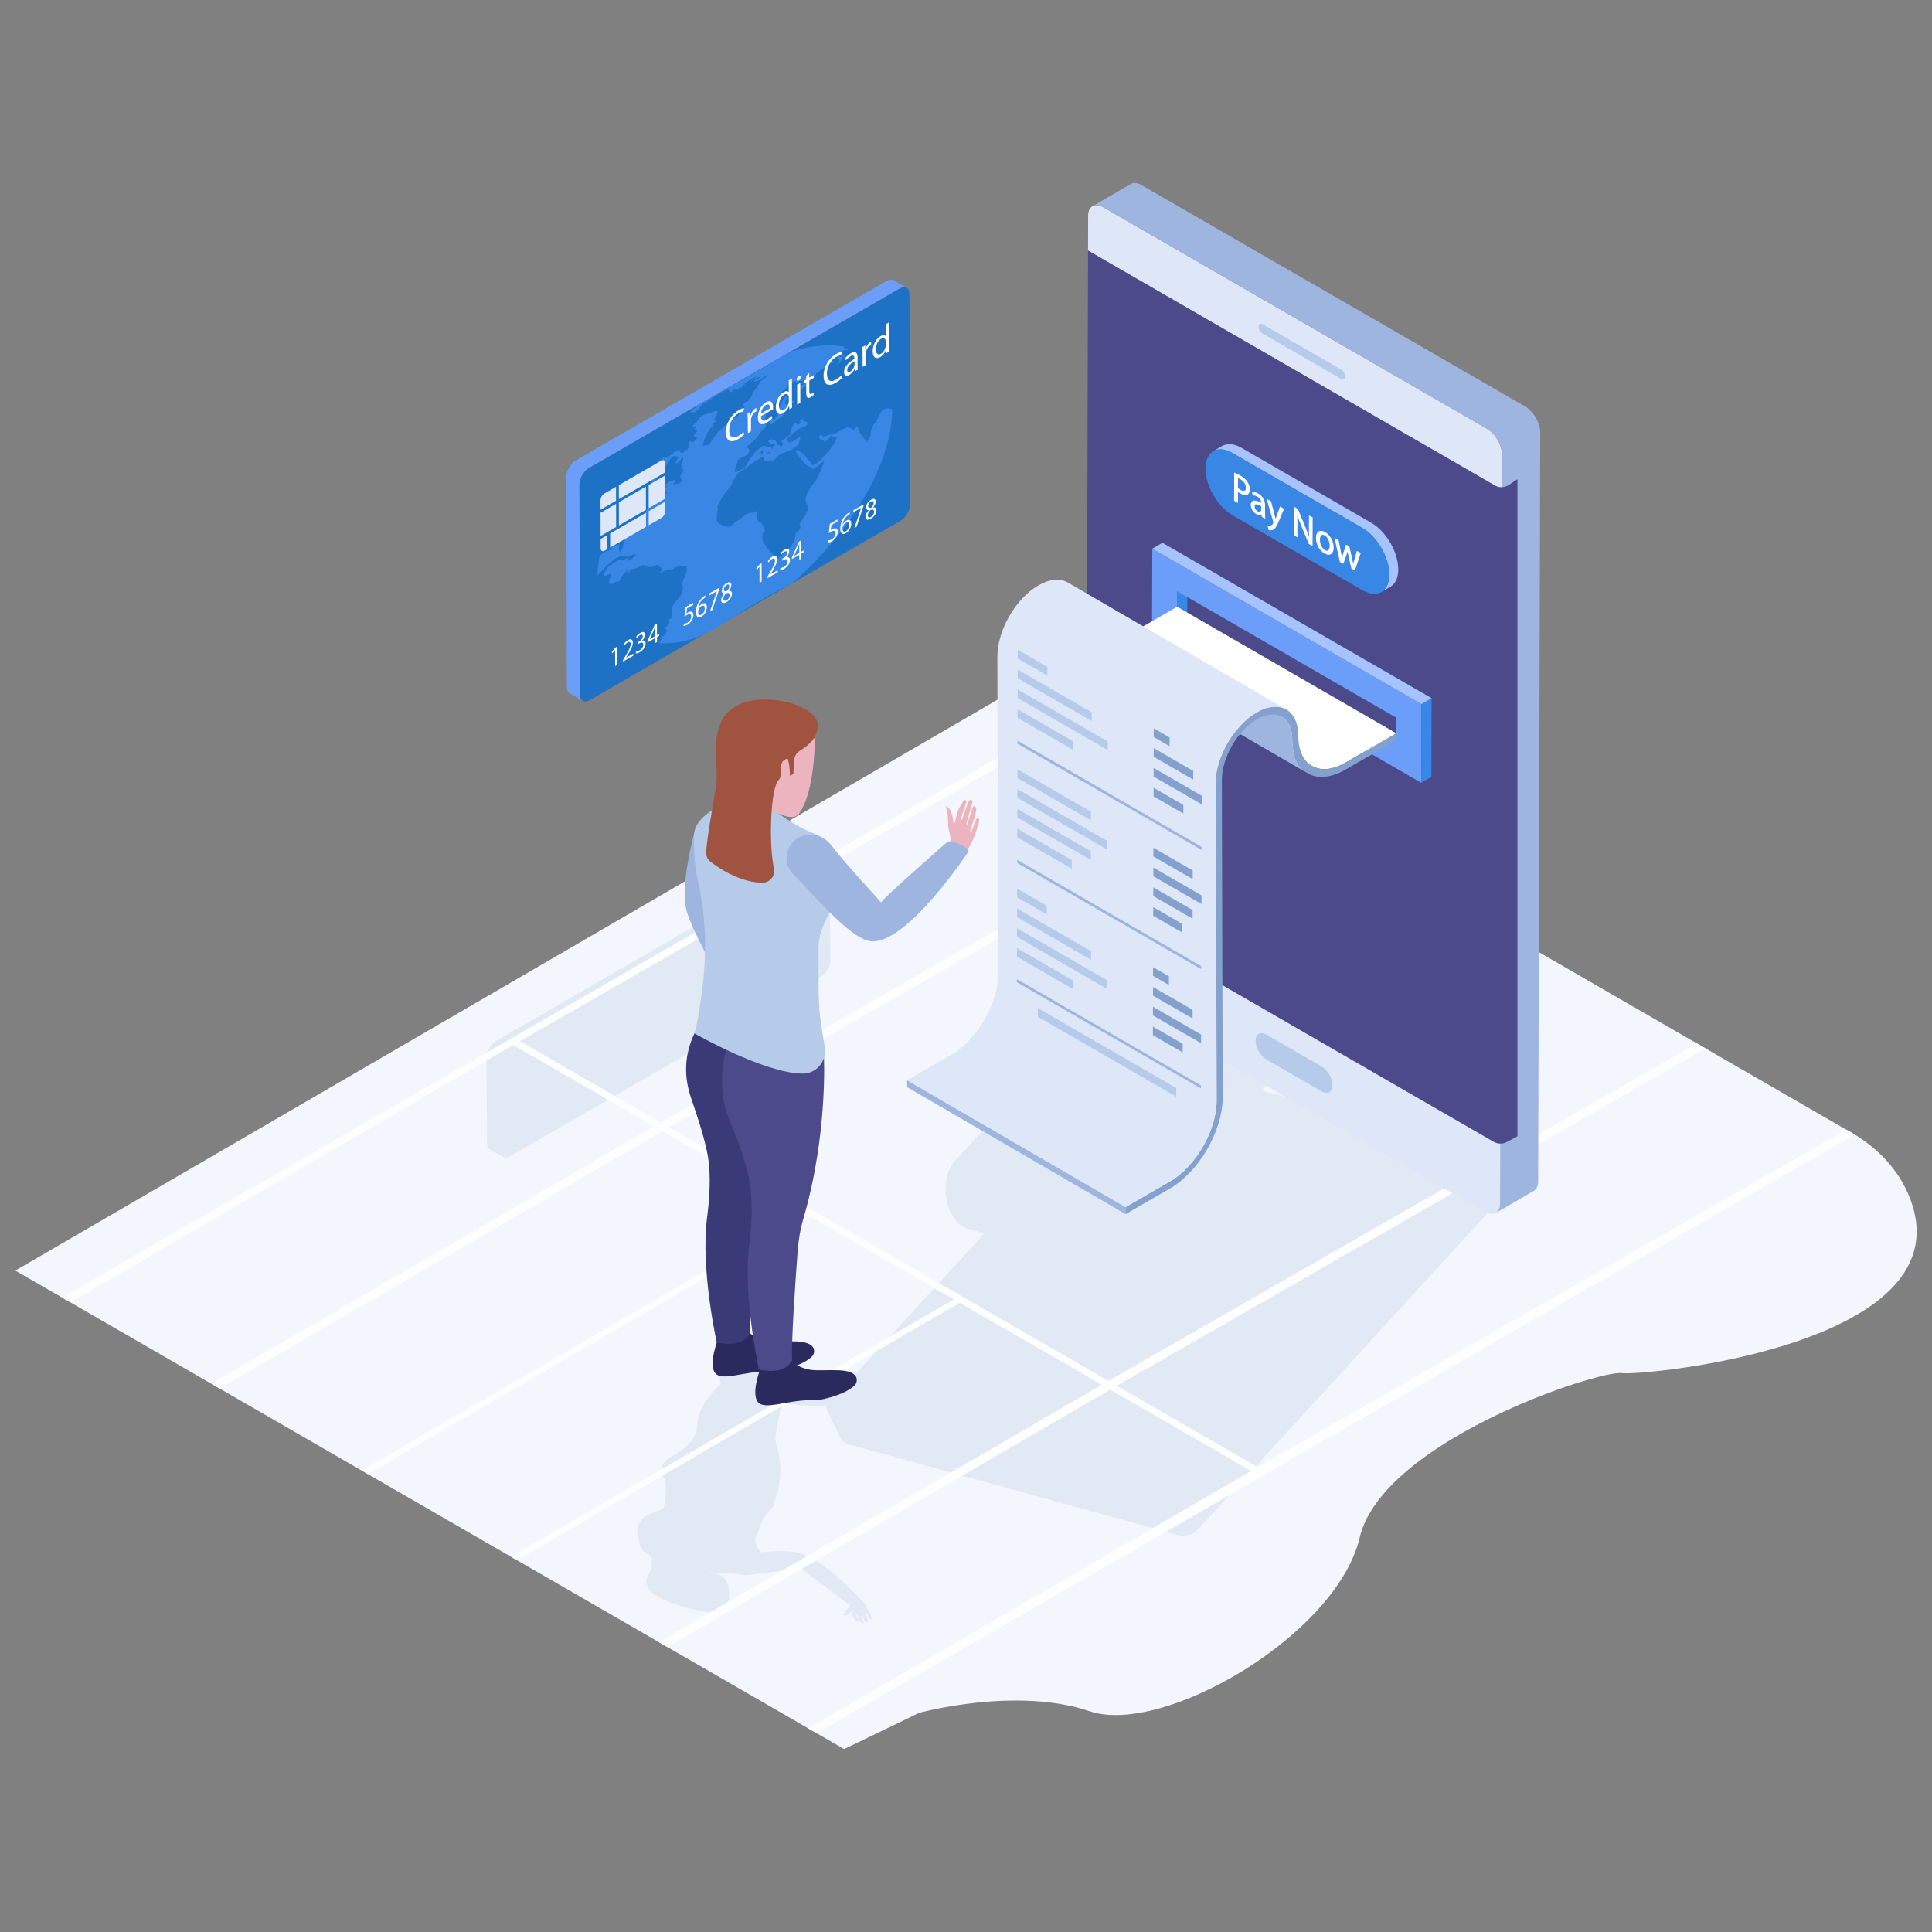<?xml version="1.0" ?><!DOCTYPE svg  PUBLIC '-//W3C//DTD SVG 1.1//EN'  'http://www.w3.org/Graphics/SVG/1.1/DTD/svg11.dtd'><svg enable-background="new 0 0 126 126" id="Layer_1" version="1.1" viewBox="0 0 126 126" xml:space="preserve" xmlns="http://www.w3.org/2000/svg" xmlns:xlink="http://www.w3.org/1999/xlink"><rect x="0" y="0" width="126" height="126" fill="#808080" stroke="none"/><g><g><g><path d="M105.783,89.552c-1.488-0.217-15.617,4.412-17.114,10.742     c-1.498,6.338-12.8,12.935-17.613,11.306s-11.123,0.113-11.123,0.113l-3.975,1.921l-0.904,0.433h-0.009     L1,82.864l67.438-39.199l52.33,30.215c1.648,0.951,3.023,2.364,3.739,4.125     C128.482,87.725,107.149,89.74,105.783,89.552z" fill="#F3F6FD"/><g><g><g><path d="M78.064,99.817L98.241,77.78c0.133-0.144,0.152-0.293,0.087-0.432l-0.913-1.839        l-0.02-0.048c-0.07-0.134-0.226-0.244-0.455-0.31l-14.658-4.041l0.994-1.066        c0.915-0.981,1.071-2.955,0.352-4.388l-1.089-2.184l-12.224-3.338l-0.187,0.202l1.089,2.184        c0.634,1.27,0.495,3.015-0.316,3.884l-8.606,9.288c-0.712,0.76-0.839,2.296-0.279,3.412        c0.284,0.565,0.687,0.921,1.105,1.037l1.08,0.296L54.951,90.54l-0.942,1.022        c-0.118,0.14-0.142,0.294-0.079,0.423c0.002,0.01,0.008,0.015,0.016,0.029l0.917,1.858        c0.07,0.134,0.228,0.254,0.461,0.315l21.439,5.91C77.23,100.221,77.806,100.097,78.064,99.817z" fill="#E1E9F4"/></g></g></g><g><path d="M56.452,104.767c0.039-0.007,0.07-0.016,0.068-0.035c0,0-2.626-3.07-4.589-3.49      c-0.582-0.122-1.45-0.09-2.325-0.012c-0.228-0.316-0.442-0.667-0.304-0.986      c0.337-0.736,0.253-1.1,1.111-1.967c0.063-0.072,0.077-0.156,0.038-0.247      c0.136-0.266,0.786-1.78,0.195-3.773c-0.087-0.277-0.089-0.54-0.041-0.788      c0.092-0.537,0.272-1.452,0.424-2.005c0.082,0.024,0.172,0.051,0.263,0.075      c5.088,0.692,4.512-1.263,4.512-1.263c-0.304-0.28-2.145,0.653-2.627,0.459      c-0.229-0.094-0.465-0.168-0.702-0.238c-1.221-0.36-2.35-0.941-2.776-0.874      c-0.357,0.054-0.777-0.832-0.699-0.627c-1.042-0.351-1.432,0.509-1.808,0.565      c-0.357,0.054-0.252,0.479-0.173,0.681c0,0-0.001,0.003-0.003,0.007c-0.11,0.098-1.471,1.35-1.524,2.511      c-0.069,2.438-3.227,1.967-2.145,3.732c-0.001,0.003-0.001,0.003,0.006,0.009      c0.087,0.267,0.125,1.202-0.096,1.905c-1.426,0.495-1.903,0.671-1.53,2.334l-0.004,0.01      c0.096,0.343,0.31,0.505,0.771,0.783c0.059,1.089-0.068,0.792-0.109,1.02      c-0.635,0.918,0.29,1.412,0.29,1.412c1.124,0.896,5.616,1.814,4.691,0.742      c0.207-0.186,0.368-1.216-0.17-1.828c-0.192-0.217-0.611-0.287-1.097-0.352      c4.008,0.113,0.488,0.483,6.171-0.267c-0.108-0.003,3.071,2.368,3.071,2.368      c0.033,0.01,0.074,0.022,0.116,0.031c0.001,0.07-0.029,0.126-0.103,0.177c-0.137,0.098-0.153,0.191-0.156,0.198      c-0.1,0.267-0.165,0.202-0.251,0.304c0.137,0.054,0.403-0.032,0.427-0.095c0.011-0.029,0.108-0.117,0.11-0.124      c0,0,0.013-0.011,0.032-0.012c0.027,0.001,0.063,0.026,0.069,0.155c0.001,0.19,0.252,0.521,0.349,0.526      c0,0,0,0,0.009-0.001c0.207-0.004-0.106-0.293-0.083-0.458c-0.002-0.019,0.018-0.024,0.027-0.025      c0.019-0.002,0.026,0.004,0.026,0.004c0.093,0.255,0.2,0.584,0.332,0.572c0,0,0.008,0.002,0.018,0.002      c0.222-0.004-0.123-0.425-0.067-0.574c-0.001-0.022,0.01-0.026,0.019-0.027      c0.009-0.001,0.016,0.005,0.016,0.005c0.002,0.019,0.133,0.375,0.148,0.43      c0.022,0.061,0.032,0.086,0.177,0.086c0.14-0.009-0.092-0.53-0.111-0.579      c0.003-0.032,0.024-0.04,0.043-0.042c0.009-0.001,0.018,0.002,0.026,0.004      c0.135,0.182,0.093,0.499,0.33,0.408C56.882,105.562,56.67,104.946,56.452,104.767z" fill="#E1E9F4"/></g><g><g><g><path d="M54.157,62.623c0,0.4-0.29,0.89-0.63,1.09l-7.11,4.1l-6.05,3.5h-0.01l-7.1,4.1        c-0.21,0.13-0.41,0.11-0.52-0.02c0.02,0.03,0.04,0.05,0.07,0.07l-0.86-0.5c-0.11-0.07-0.18-0.21-0.18-0.41        l-0.04-5.599c0-0.4,0.28-0.88,0.64-1.08l20.25-11.7c0.18-0.1,0.34-0.12,0.46-0.05l0.82,0.49        c0.13,0.05,0.22,0.2,0.22,0.42L54.157,62.623z" fill="#E1E9F4"/></g></g></g><polygon fill="#FDFEFF" points="120.406,73.67 82.023,95.681 72.838,90.378 111.221,68.367 110.67,68.049      72.287,90.059 43.639,73.52 82.023,51.509 81.472,51.19 43.088,73.202 33.908,67.901 72.293,45.89      71.741,45.572 4.042,84.62 4.594,84.939 33.474,68.154 42.653,73.454 13.773,90.238 14.325,90.557      43.205,73.772 52.469,79.121 23.589,95.906 23.981,96.132 52.862,79.348 62.206,84.742 33.325,101.527      33.712,101.751 62.593,84.966 71.852,90.312 42.972,107.097 43.523,107.415 72.404,90.63 81.589,95.933      52.708,112.719 53.259,113.037 120.957,73.989    "/></g><g><g><g><g><path d="M70.846,58.642l-0.009,4.256c-0.002,0.623,0.437,1.384,0.98,1.697l25.031,14.452        c0.542,0.313,0.979,0.058,0.98-0.565l0.011-4.255L70.846,58.642z" fill="#DEE7F8"/><path d="M96.982,27.967L71.951,13.516c-0.542-0.313-0.984-0.061-0.986,0.555l-0.006,2.271        l26.991,15.583l0,0.066l0.006-2.338C97.958,29.038,97.524,28.28,96.982,27.967z" fill="#DEE7F8"/></g><g><path d="M87.465,24.102l-5.123-2.958c-0.147-0.085-0.266-0.017-0.266,0.152        c-0.001,0.169,0.118,0.373,0.265,0.458l5.123,2.958c0.147,0.085,0.266,0.017,0.266-0.152        C87.731,24.391,87.612,24.186,87.465,24.102z" fill="#B6CBEA"/><path d="M86.203,69.558l-3.609-2.084c-0.39-0.225-0.707-0.044-0.708,0.403        c-0.001,0.448,0.314,0.994,0.704,1.219l3.609,2.084c0.39,0.225,0.707,0.044,0.708-0.403        S86.593,69.783,86.203,69.558z" fill="#B6CBEA"/></g><g><path d="M99.477,26.516L74.443,12.07c-0.274-0.159-0.522-0.177-0.699-0.071l-2.495,1.451        c0.177-0.106,0.425-0.088,0.699,0.062l25.034,14.455c0.54,0.31,0.973,1.07,0.973,1.689l-0.124,48.824        c-0.009,0.31-0.115,0.531-0.292,0.637l2.495-1.451c0.177-0.106,0.283-0.318,0.283-0.637l0.133-48.824        C100.45,27.586,100.017,26.834,99.477,26.516z" fill="#9EB5DF"/><path d="M98.406,31.624c-0.282,0.19-0.646,0.201-0.934,0.032L70.959,16.342l-0.114,42.781        L97.413,74.464c0.266,0.152,0.592,0.158,0.863,0.011l0.689-0.369V31.249L98.406,31.624z" fill="#4C4A8B"/></g></g></g><g><g><polygon fill="#3887E5" points="76.774,38.368 77.437,37.982 77.434,40.548 76.77,40.934      "/></g><g><path d="M75.147,35.784l17.555,10.135l-0.014,5.132L75.134,40.916L75.147,35.784z M91.062,48.278       l0.003-1.469l-14.291-8.251l-0.003,1.469L91.062,48.278" fill="#6B9EF9"/></g><g><polygon fill="#3887E5" points="92.702,45.92 93.365,45.534 93.351,50.666 92.688,51.051      "/></g><g><polygon fill="#A6C2FF" points="75.147,35.784 75.811,35.399 93.365,45.534 92.702,45.92      "/></g></g><g><g><g enable-background="new    "><g><path d="M91.191,37.135c0,0.557-0.196,0.948-0.512,1.131l-0.587,0.341         c0.316-0.183,0.512-0.574,0.512-1.131c0.004-1.115-0.782-2.479-1.755-3.04l-8.468-4.887         c-0.487-0.283-0.932-0.308-1.252-0.125l0.586-0.341c0.32-0.183,0.765-0.158,1.252,0.125l8.468,4.887         C90.409,34.656,91.195,36.02,91.191,37.135z" fill="#A6C2FF"/></g><g><path d="M88.851,34.436c0.972,0.561,1.758,1.923,1.755,3.04         c-0.003,1.12-0.794,1.571-1.766,1.01l-8.468-4.889c-0.972-0.561-1.758-1.923-1.755-3.042         c0.003-1.117,0.794-1.568,1.766-1.007L88.851,34.436z" fill="#3887E5"/></g></g></g><g><path d="M80.917,31.03c-0.142-0.082-0.271-0.145-0.394-0.194l-0.033-0.013l-0.005,1.824       l-0,0.014l0.251,0.145l0.002-0.716c0.044,0.032,0.09,0.06,0.128,0.081       c0.212,0.123,0.392,0.151,0.506,0.079c0.089-0.054,0.134-0.168,0.135-0.338       c0.001-0.159-0.05-0.327-0.141-0.471C81.269,31.286,81.118,31.147,80.917,31.03z M81.253,31.808       c-0,0.069-0.013,0.158-0.075,0.193c-0.059,0.035-0.158,0.015-0.282-0.057       c-0.064-0.037-0.115-0.072-0.157-0.107l0.002-0.658c0.036,0.015,0.089,0.041,0.154,0.078       C81.123,31.389,81.253,31.59,81.253,31.808z" fill="#FFFFFF"/><path d="M82.505,33.475l0.001-0.485c0.001-0.249-0.075-0.59-0.441-0.801       c-0.141-0.082-0.287-0.121-0.39-0.106l-0.027,0.004l0.06,0.236l0.023-0.005       c0.069-0.015,0.173,0.013,0.283,0.076c0.191,0.11,0.236,0.278,0.239,0.405       c-0.262-0.147-0.453-0.189-0.568-0.123c-0.074,0.043-0.113,0.129-0.113,0.255       c-0.001,0.188,0.111,0.454,0.356,0.596c0.135,0.078,0.26,0.087,0.345,0.029l0.013,0.147l0.24,0.139       l-0.007-0.05C82.506,33.69,82.505,33.569,82.505,33.475z M82.257,33.022l-0,0.21l-0.01,0.061       c-0.013,0.039-0.039,0.067-0.073,0.079c-0.045,0.017-0.103,0.005-0.169-0.032       c-0.088-0.051-0.181-0.161-0.181-0.316c0-0.061,0.016-0.1,0.047-0.118       c0.013-0.007,0.031-0.013,0.057-0.013c0.057,0,0.15,0.026,0.304,0.115       C82.241,33.013,82.249,33.017,82.257,33.022z" fill="#FFFFFF"/><path d="M83.244,33.694c-0.016,0.043-0.031,0.087-0.045,0.13       c-0.001,0.005-0.003,0.01-0.005,0.014c-0.017-0.073-0.037-0.154-0.058-0.225l-0.245-0.92l-0.285-0.164       l0.427,1.495l0.014,0.064l-0.013,0.036c-0.055,0.107-0.13,0.143-0.16,0.154       c-0.049,0.018-0.109,0.021-0.167,0.008l-0.038-0.009l0.065,0.281l0.013,0.005       c0.018,0.006,0.065,0.019,0.126,0.019c0.043,0,0.093-0.006,0.145-0.027c0.139-0.061,0.241-0.213,0.403-0.601       l0.319-0.77l-0.262-0.151L83.244,33.694z" fill="#FFFFFF"/><path d="M85.365,34.411c-0.001,0.208,0.001,0.395,0.012,0.596       c-0.057-0.166-0.129-0.355-0.228-0.599l-0.502-1.207l-0.003-0.008l-0.267-0.154l-0.005,1.852l-0,0.014       l0.24,0.139l0.002-0.815c0.001-0.224,0-0.411-0.005-0.604c0.076,0.219,0.168,0.447,0.243,0.631l0.499,1.208       l0.003,0.008l0.249,0.143l0.005-1.852l0-0.014l-0.24-0.139L85.365,34.411z" fill="#FFFFFF"/><path d="M86.423,34.705c-0.162-0.093-0.311-0.111-0.42-0.048       c-0.082,0.047-0.179,0.16-0.179,0.435c-0.001,0.402,0.226,0.814,0.552,1.002       c0.097,0.056,0.192,0.084,0.276,0.084c0.055,0,0.106-0.012,0.149-0.037c0.08-0.046,0.176-0.159,0.176-0.433       C86.979,35.3,86.756,34.897,86.423,34.705z M86.719,35.593c-0.001,0.152-0.043,0.263-0.116,0.305       c-0.053,0.03-0.12,0.024-0.194-0.019c-0.187-0.108-0.327-0.398-0.326-0.675       c0.001-0.153,0.042-0.269,0.112-0.309c0.02-0.011,0.042-0.017,0.066-0.017c0.038,0,0.083,0.014,0.132,0.043       C86.618,35.051,86.719,35.361,86.719,35.593z" fill="#FFFFFF"/><path d="M88.493,35.928l-0.17,0.591c-0.024,0.084-0.049,0.172-0.068,0.26       c-0.021-0.11-0.046-0.229-0.078-0.374l-0.176-0.762l-0.211-0.122l-0.195,0.588       c-0.026,0.081-0.053,0.165-0.076,0.25c-0.012-0.077-0.027-0.155-0.042-0.237       c-0.007-0.04-0.015-0.081-0.023-0.123l-0.154-0.762l-0.268-0.155l0.354,1.563l0.221,0.127l0.195-0.539       c0.032-0.093,0.058-0.176,0.08-0.26c0.026,0.138,0.053,0.261,0.08,0.374l0.171,0.719l0.003,0.011       l0.224,0.129l0.384-1.137L88.493,35.928z" fill="#FFFFFF"/></g></g><g><g enable-background="new    "><g><g><polygon fill="#9EB5DF" points="73.408,79.181 59.16,70.901 59.158,70.448 73.407,78.727        "/></g><g><path d="M91.067,47.825l-3.322,1.916c-0.852,0.494-1.623,0.538-2.177,0.212l-14.251-8.277         c0.559,0.321,1.33,0.277,2.177-0.211l3.279-1.895L91.067,47.825z" fill="#FFFFFF"/></g><g><path d="M85.287,50.435l-14.248-8.28c-0.62-0.36-1.005-1.126-1.008-2.214         c-0.002-0.722-0.258-1.23-0.67-1.47l14.248,8.28c0.412,0.239,0.668,0.748,0.67,1.47         C84.282,49.309,84.667,50.075,85.287,50.435z" fill="#9EB5DF"/></g><g><path d="M81.974,46.457c1.484-0.857,2.695-0.167,2.7,1.537c0.005,1.938,1.382,2.723,3.069,1.749         l3.322-1.918l0.001,0.454l-3.322,1.918c-1.906,1.1-3.459,0.215-3.465-1.975         c-0.004-1.454-1.038-2.042-2.304-1.311c-1.266,0.731-2.292,2.508-2.287,3.962l0.052,20.678         c0.006,2.19-1.539,4.864-3.443,5.963l-2.889,1.668l-0.001-0.454l2.889-1.668         c1.687-0.974,3.055-3.343,3.049-5.282l-0.052-20.678C79.288,49.397,80.491,47.313,81.974,46.457z" fill="#83A1CC"/></g><g><path d="M83.89,46.272c-0.489-0.288-1.167-0.244-1.916,0.184         c-1.482,0.858-2.687,2.942-2.682,4.641l0.054,20.679c0.005,1.938-1.363,4.31-3.051,5.282l-2.888,1.667         l-14.251-8.277l2.893-1.667c1.683-0.977,3.051-3.344,3.046-5.282l-0.049-20.679         c-0.005-1.705,1.194-3.789,2.676-4.642c0.749-0.434,1.428-0.472,1.916-0.19L83.89,46.272z" fill="#DEE7F8"/></g></g></g></g><g><g enable-background="new    "><g><polygon fill="#B6CBEA" points="69.957,63.93 69.956,64.492 66.321,62.394 66.323,61.831       "/></g><g><polygon fill="#B6CBEA" points="68.267,59.074 68.265,59.64 66.332,58.524 66.334,57.957       "/></g><g><polygon fill="#B6CBEA" points="72.201,63.929 72.199,64.495 66.325,61.104 66.326,60.538       "/></g><g><polygon fill="#B6CBEA" points="71.156,62.034 71.154,62.6 66.328,59.814 66.33,59.248       "/></g><g><polygon fill="#B6CBEA" points="76.712,70.956 76.711,71.522 67.689,66.313 67.69,65.747       "/></g><g><polygon fill="#9EB5DF" points="78.323,70.787 78.323,70.985 66.316,64.053 66.317,63.855       "/></g><g><polygon fill="#83A1CC" points="78.333,67.47 78.331,68.036 75.192,66.223 75.194,65.657       "/></g><g><polygon fill="#83A1CC" points="76.235,63.674 76.233,64.24 75.199,63.643 75.201,63.077       "/></g><g><polygon fill="#83A1CC" points="77.778,65.857 77.776,66.423 75.196,64.933 75.197,64.367       "/></g><g><polygon fill="#9EB5DF" points="78.345,63.01 78.345,63.211 66.338,56.279 66.339,56.078       "/></g></g><g><polygon fill="#B6CBEA" points="68.311,43.497 68.309,44.063 66.376,42.947 66.378,42.381      "/></g><g><polygon fill="#B6CBEA" points="71.2,46.457 71.198,47.023 66.373,44.237 66.374,43.671      "/></g><g><polygon fill="#B6CBEA" points="70.001,48.353 70,48.916 66.365,46.817 66.367,46.254      "/></g><g><polygon fill="#83A1CC" points="78.377,51.896 78.375,52.459 75.236,50.647 75.238,50.084      "/></g><g><polygon fill="#83A1CC" points="77.176,52.495 77.174,53.058 75.233,51.937 75.234,51.374      "/></g><g enable-background="new    "><g><polygon fill="#B6CBEA" points="69.899,56.093 69.897,56.659 66.343,54.607 66.345,54.041       "/></g><g><polygon fill="#B6CBEA" points="71.143,55.519 71.141,56.085 66.347,53.317 66.348,52.751       "/></g><g><polygon fill="#B6CBEA" points="72.226,54.852 72.225,55.419 66.35,52.027 66.352,51.461       "/></g><g><polygon fill="#9EB5DF" points="78.367,55.233 78.367,55.434 66.36,48.502 66.361,48.301       "/></g></g><g><polygon fill="#B6CBEA" points="71.15,52.939 71.149,53.505 66.354,50.737 66.356,50.171      "/></g><g><polygon fill="#B6CBEA" points="72.245,48.356 72.243,48.919 66.369,45.527 66.37,44.964      "/></g><g><polygon fill="#83A1CC" points="77.786,56.77 77.785,57.336 75.221,55.856 75.223,55.29      "/></g><g><polygon fill="#83A1CC" points="78.358,58.393 78.357,58.959 75.218,57.147 75.219,56.581      "/></g><g><polygon fill="#83A1CC" points="77.111,60.257 77.109,60.823 75.21,59.727 75.212,59.161      "/></g><g><polygon fill="#83A1CC" points="77.779,59.35 77.778,59.916 75.214,58.437 75.216,57.87      "/></g><g><polygon fill="#83A1CC" points="77.132,68.072 77.13,68.635 75.188,67.513 75.19,66.951      "/></g><g><polygon fill="#83A1CC" points="76.279,48.097 76.277,48.663 75.243,48.066 75.245,47.5      "/></g><g><polygon fill="#83A1CC" points="77.822,50.28 77.82,50.846 75.24,49.356 75.241,48.79      "/></g></g></g><g><g><path d="M59.127,18.774c-0.109-0.067-0.274-0.055-0.45,0.042L38.422,30.519      c-0.353,0.201-0.632,0.687-0.632,1.088l0.036,13.697c0,0.2,0.073,0.341,0.182,0.407l-0.857-0.498      c-0.109-0.067-0.182-0.207-0.182-0.408l-0.036-13.696c0-0.401,0.28-0.887,0.632-1.088L57.82,18.324      c0.176-0.103,0.34-0.116,0.456-0.049L59.127,18.774z" fill="#6B9EF9"/></g><g><path d="M58.68,18.819c0.349-0.202,0.634-0.04,0.635,0.362l0.039,13.696      c0.001,0.401-0.281,0.886-0.631,1.088L38.463,45.663c-0.349,0.202-0.634,0.044-0.635-0.357L37.789,31.609      c-0.001-0.401,0.281-0.891,0.631-1.092L58.68,18.819z" fill="#1E72C6"/></g><g><path d="M58.155,26.682l0.031,0.062c-0.017,3.521-2.761,8.076-6.569,11.325      c-4.63,2.319-5.404,3.909-8.534,3.891l-0.097-0.056c0.191-0.228,0.158-0.181,0.096-0.315      c0.14-0.117,0.345-0.182,0.388-0.376c0.031-0.138-0.004-0.238-0.168-0.238c0.498-0.33,0.326-0.279,0.348-0.612      l0.086,0.009l0.054-0.089c0.015-0.143,0.042-0.288,0.03-0.415c-0.03-0.448,0.265-0.634,0.553-0.967      c0.331-0.735,0.058-0.658,0.157-0.993c0.142-0.453,0.371-0.682,0.223-0.946      c-0.024-0.045-0.148-0.009-0.226-0.008l-0.074,0.002c-0.215-0.081-0.492,0.1-0.676,0.238      c-0.152-0.18-0.47,0.057-0.781,0.205c0.159-0.185,0.205-0.32,0.116-0.384      c-0.146-0.13-0.248-0.208-0.374-0.146c-0.388,0.217-0.494,0.057-0.781-0.013l-0.12,0.012      c-0.199,0.131-0.482,0.297-0.707,0.229c-0.073,0.159-0.139,0.295-0.201,0.433      c-0-0.112,0.042-0.239,0.077-0.357c-0.39,0.196-0.439,0.413-0.624,0.753      c-0.34-0.025-0.513,0.227-0.587,0.173c-0.33-0.217,0.576-0.953-0.417-0.505      c-0.021-0.21,0.138-0.348,0.263-0.616c0.198-0.139,0.848-0.614,0.944-0.42      c0.113-0.067,0.254-0.12,0.361-0.182c0.07,0.049,0.008,0.116-0.128,0.212c0.12-0.034,0.237-0.07,0.35-0.099      c0.097-0.105,0.194-0.21,0.291-0.316c-0.113-0.082-0.288,0.037-0.482,0.131      c-0.479-0.067-0.71-0.223-2.018,1.232c0.014-0.415,0.064-0.837,0.148-1.274c0.25-0.267,0.445-0.316,0.745-0.404      c0.119-0.417,0.296-0.261,0.4-0.306c0.316-0.185-0.042,0.163,0.203,0.485      c0.56-1.173-0.217-0.39,0.987-1.718c0.05-0.163,0.092-0.29,0.135-0.426      c0.047-0.009,0.093-0.014,0.144-0.021c0.243-0.388,0.805-1.047,1.31-1.502l0.082-0.011      c-0.058,0.083-0.101,0.143-0.182,0.257c0.24-0.184,0.438-0.32,0.64-0.571      c-0.291,0.146-0.257-0.013-0.241-0.151c0.062-0.058,0.124-0.116,0.182-0.177l-0.024-0.044      c-0.213,0.168-0.43,0.342-0.648,0.512c0.943-1.061,0.75-0.618,1.199-0.942      c-0.043,0.1-0.065,0.239-0.143,0.359c0.148-0.027,0.291-0.057,0.431-0.093l0.132-0.112      c-0.004-0.069,0.011-0.189-0.043-0.185c-0.14,0.009-0.032-0.236,0.042-0.359      c0.163-0.179,0.143-0.257,0.011-0.243c0.07-0.103,0.035-0.127-0.02-0.154l-0.016-0.156      c0.124-0.21,0.112-0.355,0.115-0.549c-0.344,0.43-0.315,0.503-0.508,0.45      c0.07-0.121,0.132-0.237,0.193-0.353c-0.047-0.013-0.047-0.053-0.07-0.076l-0.086-0.044      c-0.241,0.036-0.227,0.092-0.33,0.146c-0.042,0.061-0.264,0.445-0.29,0.471      c-0.278,0.271,0.01,0.371-0.403,0.657c-0.453,0.305-0.217,0.466-0.651,0.894      c-0.016-0.049-0.043-0.087-0.047-0.143c0.057-0.102,0.178-0.322,0.228-0.408c-0.093,0-0.222,0.043-0.253-0.002      c-0.055-0.08-0.094-0.156-0.233-0.075c-0-0.076-0.004-0.127-0.001-0.183l0.046-0.13      c0.75-0.865,0.679-0.744,1.194-1.167c0.024,0.04-0.011,0.127-0.085,0.188c0.784-0.443,0.493-0.341,0.873-0.616      l-0.07,0.098c0.105,0.011,0.408-0.231,0.292,0.059c0.086,0.004,0.163,0.004,0.249,0.004      c0.008-0.058,0.011-0.1,0.023-0.174c0.078,0.004,0.128,0.006,0.183,0.011      c0.31-0.434-0.03-0.383,0.212-0.574c0.054,0.004,0.105,0.006,0.152,0.011l-0.043,0.109      c0.147-0.121,0.271-0.251,0.426-0.411c-0.124,0.049-0.233,0.126-0.191-0.011l-0.058-0.025l-0.054-0.04      c0.075-0.101,0.136-0.149,0.213-0.306l-0.039-0.062l-0.004-0.078l-0.101,0.036l-0.031-0.044l0.097-0.092      c-0.062-0.02-0.115-0.034-0.175,0.001l-0.031-0.091c0.046-0.094,0.159-0.15,0.244-0.235      c0.109-0.103,0.147-0.237,0.252-0.346c0.035-0.036,0.072-0.063,0.11-0.085c0.083-0.048,0.172-0.07,0.263-0.095      c0.086-0.021,0.173-0.045,0.259-0.095c0.137-0.026,0.254-0.08,0.366-0.123l0.089-0.002      c0.124,0.158-0.215,0.558-0.282,0.668l0.213-0.123c0.026,0.128-0.079,0.203-0.198,0.257      c0.062,0.111,0.047,0.125-0.131,0.295c-0.058,0.056-0.089,0.136-0.136,0.208l-0.12,0.15      c-0.039,0.08-0.023,0.156-0.069,0.228c-0.101,0.161-0.135,0.297-0.178,0.442      c-0.042,0.176-0.019,0.203,0.164,0.098c0.274,0.191,0.641-0.878,1.074-1.071      c0.221-0.181,0.357-0.322,0.465-0.461c0.051-0.067,0.089-0.106,0.137-0.134      c0.021-0.012,0.045-0.022,0.072-0.032c0.047-0.015,0.097-0.038,0.147-0.067      c0.191-0.11,0.39-0.307,0.485-0.485c-0.078,0.032-0.155,0.063-0.276,0.119      c0.081-0.114,0.139-0.197,0.229-0.32c0.047,0.031,0.09,0.055,0.144,0.091      c0.043-0.092,0.07-0.143,0.093-0.188c-0.144-0.002-0.16-0.055-0.047-0.174      c0.027-0.029,0.061-0.073,0.092-0.091c0.022-0.013,0.043-0.012,0.059,0.018l0.109-0.072      c0.035-0.056,0.05-0.114,0.073-0.181l0.074-0.034c0.046-0.094,0.12-0.194,0.112-0.239      c-0.018-0.068,0.011-0.098,0.052-0.122c0.099-0.101,0.446-0.556,0.397-0.62      c0.191-0.184,0.025-0.064,0.454-0.369l0.046-0.089l-0.101,0.032c-0.167,0.101-0.326,0.202-0.427,0.269      c-0.167,0.047-0.291,0.088-0.416,0.124c0.166-0.14,0.37-0.218,0.559-0.327      c-0.206-0.042-0.454,0.146-0.687,0.267c0.136-0.123,0.268-0.204,0.442-0.314      c-0.3,0.037-0.585,0.339-0.835,0.451l0.035,0.069c-0.05,0.025-0.105,0.047-0.151,0.07      c-0.019,0.051-0.039,0.098-0.062,0.156c-0.1-0.086-0.141,0.015-0.388,0.144      c-0.054-0.137-0.228,0.078-0.423,0.217l0.05-0.114c-0.018-0.322-0.478,0.011-0.911,0.261      c-0.099,0.057-0.197,0.119-0.293,0.193l-0.225,0.13l-0.097,0.092c-0.414,0.082-0.202,0.227-0.795,0.678      l-0.12,0.012c-0.043-0.034-0.109-0.04-0.191-0.015c1.014-0.919,0.235-0.199,6.578-3.963      c1.321-0.401,2.522-0.509,3.521-0.322l-0.062,0.054c0.109,0.062,0.303,0.008,0.288,0.182      c-0.219-0.085-0.356-0.033-0.458,0.193c-0.043-0.029-0.078-0.058-0.117-0.08      c-0.112,0.172-0.015,0.205,0.013,0.283c0.024,0.058,0.062,0.062,0.155,0.008      c0.146-0.085,0.16-0.073,0.222-0.003c-0.066,0.016-0.124,0.032-0.186,0.05      c-0.05,0.127-0.1,0.25-0.151,0.373c-0.07,0.031-0.132,0.054-0.237,0.101      c0.093-0.081,0.147-0.125,0.229-0.195c-0.234-0.54-0.204-0.57-0.371-0.474l-0.085,0.116      c-0.058,0.176-0.123,0.362,0.075,0.367l0.043,0.051c-0.413,0.1-0.404,0.103-0.563,0.338      c-0.1-0.029-0.723,0.33-0.807,0.662c-0.124,0.045-0.183,0.038-0.039-0.138      c-0.078,0.032-0.128,0.052-0.19,0.074c0.037,0.335,0.059,0.109-0.34,0.63      c-0.023,0.009-0.078,0.036-0.132,0.058l0,0.089c-0.128-0.02-0.214-0.082-0.304-0.142      c0.191-0.103,0.331-0.071,0.454-0.222c0.204-0.255-0.004-0.218-0.327-0.137      c-0.089,0.02-0.19,0.065-0.28,0.099l0.027-0.096c-0.201,0.042-0.365,0.167-0.504,0.318      c-0.035,0.038-0.077,0.085-0.12,0.114c-0.531,0.307-0.634,1.052-1.263,1.556l-0.054,0.08      c-0.129,0.562-0.145,0.567,0.304,0.177c0.055,0.107,0.109,0.205,0.16,0.31      c0.628-0.692,0.247-1.19,0.987-1.718c-0.073,0.15-0.139,0.277-0.197,0.404      c-0.122,0.257,0.015,0.328,0.141,0.256c0.084-0.048,0.143-0.12,0.241-0.176      c0.077-0.044,0.132-0.045,0.174,0.019c-0.104,0.06-0.208,0.133-0.299,0.173c-0.115,0.043-0.16,0.099-0.186,0.192      c-0.078,0.263-0.219,0.233-0.228,0.431c-0.003,0.097-0.113,0.209-0.19,0.254      c-0.038,0.019-0.056,0.029-0.075,0.04c-0.129,0.075-0.236,0.175-0.351,0.281      c-0.042,0.04-0.078,0.069-0.11,0.087c-0.068,0.039-0.113,0.029-0.143-0.03      c-0.035-0.06-0.051-0.132-0.078-0.196c-0.29,0.225-0.067,0.381-0.441,0.661      c-0.05,0.038-0.105,0.096-0.136,0.145c-0.259,0.435-0.646,0.711-0.934,0.946      c0.078,0.031,0.152,0.042,0.195,0.089c0.035,0.029,0.055,0.089,0.039,0.152      c-0.045,0.158-0.064,0.203-0.169,0.264c-0.037,0.021-0.085,0.045-0.149,0.076      c-0.143,0.07-0.309,0.129-0.4,0.226c-0.187,0.573-0.265,0.637-0.223,0.804c0.125-0.05,0.645-0.139,0.811-0.544      c0.081-0.194,0.232-0.362,0.356-0.545c0.132-0.183,0.244-0.315,0.442-0.46      c0.098-0.071,0.156-0.116,0.201-0.142c0.068-0.04,0.105-0.033,0.207,0.001      c0.039,0.013,0.078,0.018,0.117,0.026c0.124,0.026,0.303-0.01,0.257,0.227      c0.104-0.159,0.174-0.266,0.252-0.382c-0.233-0.021-0.546-0.039-0.417-0.282      c0.058-0.016,0.109-0.032,0.128-0.038c0.089,0.029,0.167,0.042,0.234,0.071      c0.051,0.015,0.097,0.042,0.109,0.093c0.024,0.107,0.067,0.194,0.191,0.207l0.051,0.033      c0.02,0.042,0.031,0.089,0.051,0.14c0.089-0.127,0.147-0.21,0.178-0.25c-0.043-0.06-0.082-0.118-0.137-0.189      c0.073-0.026,0.13-0.043,0.144-0.051c0.087-0.16,0.498-0.306,0.457-0.448c-0.032-0.156,0.077-0.348,0.181-0.538      l0.093-0.098c0.043-0.011,0.101-0.018,0.117,0.009c0.102,0.155,0.132,0.1,0.315-0.115      c-0.047-0.004-0.093-0.004-0.136-0.006c0.097-0.105,0.19-0.172,0.287-0.237      c-0.143,0.295,0.08,0.179,0.339,0.304c-0.659,0.67-0.03-0.2-1.393,1.01      c0.002,0.523,0.396,0.164,0.859-0.134c-0.038,0.156-0.077,0.321-0.123,0.486l-0.073,0.127      c-0.159,0.092-0.314,0.186-0.458,0.327c-0.3,0.122-0.644,0.058-1.079,0.628      c-0.253,0.03-0.474,0.033-0.7,0.037c0.381-0.737-0.868,0.302-1.646,0.799      c-0.124,0.183-0.244,0.364-0.364,0.545l-0.027,0.083c0.017,0.187-0.311,0.425-0.631,0.914      c-0.101,0.147-0.159,0.297-0.232,0.442c-0.066,0.127-0.155,0.259-0.057,0.315      c-0.083,0.561-0.176,0.851,0.084,0.983c0.148,0.075,0.269,0.18,0.459,0.204      c0.098,0.013,0.19,0.026,0.301-0.038c0.052-0.03,0.109-0.078,0.173-0.15l0.07-0.058      c1.385-1.039,0.829-0.456,1.308-0.715c0.293-0.161,0.118,0.12,0.098,0.221c0.055,0.143,0.02,0.35,0.188,0.414      c0.215,0.074,0.28,0.365,0.343,0.467c0.043,0.06,0.059,0.122-0.065,0.248l-0.05,0.096      c-0.077,0.471-0.014,0.425,0.341,0.951c0.212,0.315,0.415,0.302,0.391,0.614c-0.023,0.274,0.5-0.135,0.691-0.31      c0.828-0.745,0.7-1.202,0.731-1.302c0.276-0.19,0.419-0.421,0.243-0.578      c0.245-0.484,0.739-0.929,0.502-1.29c-0.377-0.605,0.536-1.425,0.691-1.766      c0.35-0.751,0.39-0.969,0.428-1.074c-0.593,0.442-0.786,0.63-0.811,0.459      c-0.055-0.261-0.141,0.328-1.049-1.096c0.078-0.041,0.136-0.07,0.151-0.078      c0.144,0.1,0.281,0.195,0.413,0.293c0.2,0.302,0.234,0.305,0.394,0.501      c0.031,0.036,0.035,0.096,0.07,0.129c0.063,0.06,0.13,0.067,0.225,0.012      c0.227-0.131,1.069-0.927,1.38-1.596c0.187-0.416-0.245,0.003-0.308-0.331      c-0.294,0.361-0.136,0.31-0.473,0.47c-0.004-0.047-0.004-0.091-0.012-0.14l-0.07,0.063      c-0.074-0.051-0.144-0.095-0.206-0.144l-0.055-0.102l0.077-0.143l0.105,0.006c0.082,0.158,0.288,0.093,0.529-0.024      c0.235-0.118,0.068,0.108,0.909-0.377c0.27-0.156,0.377-0.063,0.525-0.03      c0.031,0.053,0.047,0.098,0.086,0.107c0.092-0.046,0.216-0.194,0.287-0.269c0.06,0.451,0.377,0.724,0.582,1.026      c0.494-0.44,0.102-0.604,0.533-1.192c0.463-0.643,0.31-0.737,0.628-0.92      c0.086-0.05,0.172-0.072,0.228-0.048l0.105,0.002C58.053,26.651,58.123,26.646,58.155,26.682z M49.621,29.469      c-0.007,0.076,0,0.143,0.008,0.218c0.19-0.159,0.128-0.221,0.131-0.321      C49.703,29.408,49.621,29.46,49.621,29.469 M50.053,29.51l-0.023,0.071c0.066-0.02,0.132-0.036,0.198-0.056      l0.027-0.096C50.189,29.454,50.119,29.485,50.053,29.51" fill="#3887E5"/></g><g><g><path d="M45.2,39.312l0,0.138l-0.396,0.229l-0.038,0.326l0.085-0.054       c0.082-0.047,0.159-0.074,0.221-0.061c0.082,0.002,0.152,0.069,0.152,0.216       c0.001,0.232-0.162,0.5-0.387,0.63c-0.113,0.065-0.21,0.085-0.26,0.079l0.035-0.145       c0.043,0.007,0.128-0.007,0.225-0.063c0.132-0.076,0.244-0.239,0.244-0.4       c-0-0.156-0.094-0.209-0.3-0.09c-0.058,0.034-0.105,0.065-0.144,0.096l0.064-0.613L45.2,39.312z" fill="#FFFFFF"/></g><g><path d="M45.784,39.382c0.186-0.108,0.315-0.025,0.316,0.206       c0.001,0.219-0.127,0.493-0.344,0.619c-0.221,0.128-0.369,0.017-0.37-0.295       c-0.001-0.236,0.073-0.462,0.177-0.643c0.085-0.143,0.201-0.273,0.333-0.367       c0.039-0.031,0.074-0.051,0.101-0.067l0,0.134c-0.008,0.004-0.017,0.008-0.026,0.013       c-0.024,0.014-0.051,0.033-0.079,0.056c-0.225,0.17-0.337,0.418-0.36,0.627       C45.582,39.561,45.671,39.447,45.784,39.382z M45.759,40.08c0.12-0.07,0.202-0.232,0.201-0.402       c-0.001-0.169-0.086-0.223-0.218-0.146c-0.082,0.047-0.163,0.152-0.201,0.264l-0.015,0.076       C45.529,40.07,45.607,40.167,45.759,40.08" fill="#FFFFFF"/></g><g><polygon fill="#FFFFFF" points="46.901,38.331 46.901,38.438 46.45,39.788 46.302,39.873 46.753,38.554        46.753,38.55 46.245,38.843 46.245,38.71      "/></g><g><path d="M47.527,38.528c0.128-0.016,0.21,0.044,0.21,0.191c0.001,0.209-0.154,0.433-0.352,0.547       c-0.217,0.126-0.35,0.059-0.35-0.119c-0-0.147,0.077-0.303,0.205-0.44l0-0.005       c-0.117,0.005-0.167-0.069-0.168-0.171c-0.001-0.192,0.139-0.402,0.321-0.507       c0.202-0.117,0.303-0.027,0.304,0.12c0,0.103-0.042,0.239-0.17,0.38L47.527,38.528z M47.389,39.148       c0.124-0.072,0.205-0.208,0.205-0.333c-0-0.143-0.086-0.165-0.23-0.127       c-0.12,0.11-0.186,0.241-0.186,0.353C47.175,39.164,47.253,39.226,47.389,39.148 M47.204,38.441       c0,0.12,0.082,0.136,0.203,0.106c0.089-0.087,0.155-0.201,0.155-0.308       c-0-0.094-0.047-0.169-0.175-0.095C47.27,38.212,47.204,38.339,47.204,38.441" fill="#FFFFFF"/></g><g><polygon fill="#FFFFFF" points="40.252,42.17 40.255,43.365 40.119,43.443 40.116,42.4 39.934,42.616        39.907,42.507 40.131,42.239      "/></g><g><path d="M40.954,41.742c0.221-0.128,0.319-0.005,0.319,0.164       c0.001,0.223-0.139,0.482-0.359,0.851l-0.081,0.136l0,0.004l0.466-0.269l0,0.134l-0.664,0.383       l-0-0.098l0.112-0.19c0.263-0.442,0.383-0.668,0.383-0.846c-0-0.12-0.047-0.205-0.203-0.115       c-0.097,0.056-0.174,0.154-0.221,0.226l-0.047-0.085C40.729,41.925,40.834,41.811,40.954,41.742z" fill="#FFFFFF"/></g><g><path d="M41.761,41.275c0.206-0.119,0.299-0.03,0.3,0.113c0,0.125-0.065,0.27-0.193,0.398       l0,0.004c0.128-0.047,0.233,0.004,0.234,0.169c0.001,0.192-0.131,0.433-0.379,0.577       c-0.116,0.067-0.217,0.085-0.268,0.074l0.038-0.143c0.039,0.004,0.128-0.003,0.229-0.061       c0.178-0.103,0.236-0.266,0.236-0.369c-0.004-0.163-0.137-0.158-0.272-0.08l-0.078,0.045l-0-0.125       l0.078-0.045c0.105-0.06,0.233-0.193,0.232-0.335c-0-0.094-0.055-0.147-0.183-0.073       c-0.082,0.047-0.163,0.134-0.209,0.197l-0.035-0.096C41.544,41.45,41.649,41.34,41.761,41.275z" fill="#FFFFFF"/></g><g><path d="M42.847,41.417l0.144-0.083l0,0.125l-0.144,0.083l0.001,0.326l-0.132,0.076       l-0.001-0.326l-0.485,0.28l-0-0.107l0.464-1.031l0.151-0.087L42.847,41.417z M42.714,41.092       c-0-0.062-0-0.125,0.003-0.19l-0.004,0.002c-0.035,0.091-0.058,0.154-0.089,0.23l-0.251,0.551       l0,0.005l0.342-0.197L42.714,41.092" fill="#FFFFFF"/></g><g><path d="M54.617,33.876l0,0.138l-0.396,0.229l-0.042,0.328l0.085-0.054       c0.082-0.047,0.159-0.074,0.225-0.063c0.082,0.002,0.148,0.071,0.148,0.218       c0.001,0.232-0.158,0.498-0.383,0.628c-0.116,0.067-0.21,0.085-0.26,0.079l0.035-0.145       c0.043,0.007,0.128-0.007,0.225-0.063c0.128-0.074,0.244-0.239,0.244-0.4       c-0-0.156-0.094-0.209-0.3-0.09c-0.062,0.036-0.109,0.067-0.147,0.099l0.068-0.616L54.617,33.876z" fill="#FFFFFF"/></g><g><path d="M55.2,33.946c0.186-0.108,0.315-0.025,0.316,0.206c0.001,0.219-0.127,0.493-0.348,0.621       c-0.217,0.126-0.365,0.014-0.366-0.298c-0.001-0.236,0.073-0.462,0.173-0.64       c0.089-0.145,0.201-0.273,0.333-0.367c0.043-0.034,0.078-0.054,0.105-0.069l0,0.134       c-0.008,0.004-0.017,0.008-0.026,0.013c-0.025,0.014-0.052,0.034-0.083,0.059       c-0.221,0.168-0.337,0.418-0.36,0.627l0.004-0.002C54.998,34.125,55.084,34.013,55.2,33.946z M55.171,34.646       c0.12-0.07,0.202-0.232,0.201-0.402c-0.001-0.169-0.086-0.223-0.214-0.149       c-0.085,0.049-0.163,0.152-0.201,0.264l-0.015,0.076C54.941,34.635,55.023,34.731,55.171,34.646" fill="#FFFFFF"/></g><g><polygon fill="#FFFFFF" points="56.313,32.897 56.313,33.004 55.866,34.352 55.718,34.437 56.166,33.12        56.166,33.115 55.657,33.409 55.657,33.276      "/></g><g><path d="M56.943,33.091c0.128-0.016,0.21,0.044,0.21,0.191c0.001,0.21-0.154,0.433-0.356,0.549       c-0.217,0.126-0.346,0.057-0.346-0.122c-0-0.147,0.077-0.303,0.205-0.44L56.652,33.268       c-0.117,0.005-0.167-0.069-0.168-0.171c-0.001-0.192,0.139-0.402,0.325-0.509       c0.202-0.117,0.303-0.027,0.304,0.12c0,0.103-0.042,0.239-0.17,0.38L56.943,33.091z M56.801,33.714       c0.128-0.074,0.209-0.21,0.209-0.335c-0-0.143-0.09-0.163-0.23-0.127       c-0.12,0.11-0.186,0.241-0.186,0.353C56.587,33.73,56.669,33.79,56.801,33.714 M56.62,33.005       c0,0.12,0.078,0.138,0.199,0.109c0.089-0.087,0.159-0.203,0.159-0.31       c-0-0.094-0.051-0.167-0.175-0.095C56.686,32.775,56.62,32.902,56.62,33.005" fill="#FFFFFF"/></g><g><polygon fill="#FFFFFF" points="49.668,36.733 49.671,37.928 49.535,38.007 49.532,36.963 49.529,36.965        49.35,37.18 49.323,37.071 49.547,36.803      "/></g><g><path d="M50.367,36.307c0.225-0.13,0.319-0.005,0.319,0.164c0.001,0.223-0.135,0.48-0.355,0.848       l-0.081,0.136l0,0.004l0.466-0.269l0,0.134l-0.664,0.383l-0-0.098l0.108-0.188       c0.267-0.445,0.387-0.67,0.386-0.849c-0-0.12-0.051-0.203-0.206-0.113       c-0.093,0.054-0.171,0.152-0.221,0.226l-0.043-0.087C50.145,36.489,50.25,36.374,50.367,36.307z" fill="#FFFFFF"/></g><g><path d="M51.178,35.839c0.202-0.117,0.295-0.028,0.296,0.115c0,0.125-0.065,0.27-0.189,0.395       l0,0.004c0.128-0.047,0.229,0.006,0.234,0.169c0.001,0.192-0.131,0.433-0.379,0.577       c-0.116,0.067-0.221,0.088-0.272,0.076l0.038-0.143c0.039,0.004,0.132-0.005,0.233-0.063       c0.178-0.103,0.236-0.266,0.232-0.366c-0.001-0.165-0.133-0.16-0.269-0.082l-0.078,0.045l-0-0.125       l0.078-0.045c0.101-0.058,0.233-0.193,0.232-0.335c-0-0.094-0.055-0.147-0.183-0.073       c-0.085,0.049-0.163,0.134-0.209,0.197l-0.039-0.094C50.96,36.014,51.065,35.904,51.178,35.839z" fill="#FFFFFF"/></g><g><path d="M52.263,35.981l0.144-0.083l0,0.125l-0.144,0.083l0.001,0.326l-0.136,0.078       l-0.001-0.326l-0.481,0.278l-0-0.107l0.46-1.029l0.155-0.09L52.263,35.981z M52.126,35.658       c-0-0.062,0.004-0.127,0.007-0.192l-0.008,0.004c-0.031,0.089-0.058,0.154-0.085,0.228l-0.251,0.551       l0,0.005l0.338-0.195L52.126,35.658" fill="#FFFFFF"/></g><g><path d="M48.158,26.767c0.19-0.11,0.318-0.139,0.373-0.139l-0.054,0.223       c-0.074,0.003-0.183,0.03-0.315,0.106c-0.365,0.211-0.609,0.624-0.607,1.097       c0.001,0.446,0.223,0.599,0.6,0.382c0.128-0.074,0.252-0.177,0.334-0.269l0.039,0.165       c-0.07,0.085-0.221,0.213-0.411,0.323c-0.443,0.256-0.777,0.127-0.779-0.466       C47.337,27.621,47.669,27.049,48.158,26.767z" fill="#FFFFFF"/></g><g><path d="M49.27,26.635l0.054-0.027l0.001,0.223l-0.07,0.036       c-0.144,0.083-0.244,0.266-0.275,0.458l-0.004,0.114l0.002,0.691l-0.206,0.119l-0.003-0.892       c-0-0.152-0.005-0.283-0.013-0.399l0.182-0.105l0.009,0.254l0.008-0.004       C49.006,26.898,49.134,26.713,49.27,26.635z" fill="#FFFFFF"/></g><g><path d="M50.42,26.578c0,0.049,0,0.085-0.004,0.114l-0.792,0.457       c0.005,0.315,0.18,0.347,0.386,0.229c0.147-0.085,0.237-0.168,0.314-0.248l0.035,0.149       c-0.07,0.076-0.198,0.195-0.376,0.298c-0.345,0.199-0.556,0.057-0.557-0.335       c-0.001-0.388,0.2-0.812,0.526-1C50.326,26.025,50.42,26.341,50.42,26.578z M50.222,26.634       c0.004-0.149-0.051-0.35-0.284-0.216c-0.21,0.121-0.298,0.391-0.313,0.561L50.222,26.634" fill="#FFFFFF"/></g><g><path d="M51.648,26.253c0,0.111,0.005,0.243,0.009,0.33l-0.178,0.103l-0.012-0.221       l-0.008,0.004c-0.058,0.181-0.193,0.366-0.376,0.472c-0.276,0.159-0.486,0.017-0.487-0.376       c-0.005-0.43,0.231-0.83,0.503-0.987c0.175-0.101,0.287-0.072,0.342-0.001l0.002-0.774l0.202-0.117       L51.648,26.253z M51.446,26.16l-0.001-0.228l-0.012-0.091c-0.028-0.131-0.141-0.187-0.296-0.097       c-0.21,0.121-0.337,0.409-0.336,0.69c0.001,0.263,0.118,0.414,0.335,0.289c0.136-0.078,0.264-0.26,0.298-0.454       L51.446,26.16" fill="#FFFFFF"/></g><g><polygon fill="#FFFFFF" points="51.991,26.39 51.987,25.093 52.193,24.974 52.196,26.272      "/></g><g><path d="M52.087,24.816c-0.078,0.045-0.124,0.009-0.125-0.071c-0-0.08,0.05-0.176,0.128-0.221       c0.074-0.043,0.124-0.009,0.125,0.075C52.215,24.679,52.169,24.769,52.087,24.816z" fill="#FFFFFF"/></g><g><path d="M52.778,24.328l0.001,0.307l0.295-0.17l0.001,0.179l-0.295,0.17l0.002,0.7       c0.001,0.161,0.043,0.225,0.156,0.16c0.054-0.031,0.089-0.056,0.12-0.083l0.008,0.174       c-0.039,0.04-0.101,0.089-0.182,0.137c-0.093,0.054-0.171,0.063-0.222,0.029       c-0.054-0.04-0.078-0.142-0.079-0.294l-0.002-0.709l-0.175,0.101l-0.001-0.179l0.175-0.101l-0.001-0.241       L52.778,24.328z" fill="#FFFFFF"/></g><g><path d="M54.532,23.088c0.194-0.112,0.318-0.139,0.373-0.139l-0.05,0.221       c-0.078,0.005-0.186,0.032-0.315,0.106c-0.369,0.213-0.613,0.626-0.611,1.099       c0.001,0.446,0.223,0.599,0.604,0.38c0.124-0.072,0.248-0.175,0.33-0.267l0.043,0.163       c-0.074,0.087-0.225,0.215-0.415,0.325c-0.443,0.256-0.777,0.127-0.779-0.466       C53.71,23.942,54.042,23.37,54.532,23.088z" fill="#FFFFFF"/></g><g><path d="M55.929,23.804c0,0.112,0.004,0.221,0.016,0.303l-0.186,0.108l-0.016-0.156       l-0.008,0.004c-0.062,0.138-0.182,0.297-0.341,0.389c-0.229,0.132-0.346,0.017-0.346-0.171       c-0.001-0.308,0.233-0.617,0.658-0.862c0.005-0.003,0.011-0.006,0.016-0.009l-0-0.027       c-0-0.107-0.024-0.285-0.257-0.151c-0.105,0.06-0.213,0.159-0.295,0.268l-0.047-0.134       c0.093-0.121,0.233-0.246,0.372-0.327c0.345-0.199,0.432,0.023,0.432,0.278L55.929,23.804z M55.731,23.793       l-0.001-0.228c-0.009,0.005-0.019,0.011-0.029,0.016c-0.217,0.125-0.448,0.31-0.448,0.553       c0,0.156,0.086,0.174,0.191,0.113c0.147-0.085,0.244-0.248,0.275-0.373L55.731,23.793" fill="#FFFFFF"/></g><g><path d="M56.757,22.312l0.054-0.027l0.001,0.223l-0.07,0.036c-0.144,0.083-0.244,0.266-0.275,0.458       l-0.004,0.114l0.002,0.691l-0.206,0.119l-0.003-0.892c-0-0.152-0.005-0.283-0.013-0.399l0.182-0.105       l0.009,0.254l0.008-0.004C56.493,22.576,56.621,22.39,56.757,22.312z" fill="#FFFFFF"/></g><g><path d="M57.967,22.605c0,0.111,0.008,0.241,0.013,0.328l-0.182,0.105l-0.008-0.223       l-0.008,0.004c-0.062,0.183-0.197,0.369-0.38,0.474c-0.272,0.157-0.486,0.017-0.487-0.376       c-0.001-0.433,0.231-0.83,0.503-0.987c0.175-0.101,0.291-0.074,0.342-0.001l0.002-0.774l0.202-0.117       L57.967,22.605z M57.764,22.512l-0.001-0.228l-0.008-0.093c-0.032-0.129-0.144-0.185-0.296-0.097       c-0.213,0.123-0.337,0.409-0.336,0.69c0.001,0.263,0.114,0.417,0.331,0.291c0.14-0.081,0.264-0.26,0.302-0.456       L57.764,22.512" fill="#FFFFFF"/></g></g><g><g><polygon fill="#DEE7F8" points="42.128,33.443 42.131,34.357 39.794,35.706 39.791,34.792      "/></g><g><polygon fill="#DEE7F8" points="42.123,31.735 42.127,33.246 40.365,34.264 40.361,32.752      "/></g><g><path d="M39.613,34.895l0.003,0.914l-0.178,0.103c-0.144,0.083-0.264,0.014-0.265-0.151       l-0.002-0.611L39.613,34.895z" fill="#DEE7F8"/></g><g><polygon fill="#DEE7F8" points="43.385,31.006 43.389,32.518 42.306,33.143 42.302,31.631      "/></g><g><polygon fill="#DEE7F8" points="40.179,32.857 40.183,34.369 39.17,34.954 39.166,33.442      "/></g><g><path d="M40.175,31.747l0.003,0.91l-1.013,0.585l-0.002-0.606       c-0.001-0.165,0.119-0.373,0.263-0.456L40.175,31.747z" fill="#DEE7F8"/></g><g><path d="M43.118,30.048c0.144-0.083,0.264-0.014,0.265,0.151l0.002,0.606l-3.024,1.746l-0.003-0.91       L43.118,30.048z" fill="#DEE7F8"/></g><g><path d="M43.389,32.714l0.002,0.611c0.001,0.165-0.119,0.373-0.263,0.456l-0.819,0.473       l-0.003-0.914L43.389,32.714z" fill="#DEE7F8"/></g></g></g><g><g><g><g><g><g><g><g><g><path d="M46.833,87.31l1.768-0.598c1.216,1.039,1.835,0.708,3.382,0.774             c1.525,0.088,1.039,0.907,1.039,0.907c-0.451,0.526-1.472,0.827-2.081,0.966             c-0.287,0.066-0.578,0.078-0.873,0.076c-1.49-0.009-2.965,0.659-3.413,0.129             C46.17,88.989,46.833,87.31,46.833,87.31z" fill="#2A2A5E"/><g><path d="M45.062,71.581c-0.981-2.897,0.611-4.813,0.878-5.303l4.904,1.56              c0,0,0.408,4.384-1.209,9.899c-0.203,0.694-0.318,1.405-0.371,2.126              c-0.154,2.072-0.435,6.123-0.353,7.098c-0.412,0.698-1.198,0.792-2.164,0.598              c0,0-1.074-4.797-0.633-8.158c0.143-1.092,0.217-2.189,0.139-3.287              C46.156,74.78,45.56,73.054,45.062,71.581z" fill="#3A3A77"/></g><g><path d="M49.614,89.192l1.768-0.598c1.216,1.039,1.835,0.708,3.382,0.774              c1.525,0.088,1.039,0.907,1.039,0.907c-0.451,0.526-1.472,0.827-2.081,0.966              c-0.287,0.066-0.578,0.078-0.873,0.076c-1.49-0.009-2.965,0.659-3.413,0.129              C48.951,90.872,49.614,89.192,49.614,89.192z" fill="#2A2A5E"/><path d="M47.586,73.08c-1.147-2.718-0.002-5.466,0.266-5.956l5.88,1.727              c0,0,0.274,5.132-1.343,10.647c-0.203,0.694-0.318,1.405-0.371,2.126              c-0.154,2.072-0.435,6.123-0.353,7.097c-0.412,0.698-1.198,0.793-2.164,0.598              c0,0-1.048-4.684-0.648-8.038c0.142-1.193,0.225-2.391,0.117-3.587              C48.841,76.288,48.187,74.505,47.586,73.08z" fill="#4C4A8B"/></g></g></g><g><g><path d="M47.393,58.987c-0.006-0.079-0.048-2.667,0.92-4.125c0,0-0.152-0.4-0.401-0.925             c-0.553-1.169-2.269-1.023-2.595,0.228c-0.477,1.831-0.916,4.159-0.492,5.401             c0.766,2.243,3.309,6.225,3.309,6.225s0.692-0.67,1.391-0.562             C49.527,65.23,47.399,59.065,47.393,58.987z" fill="#9EB5DF"/><path d="M53.461,66.073c-0.119-1.051-0.051-3.086-0.078-4.114             c-0.064-2.493,2.467-3.732,0.968-5.161c-1.11-1.058-0.074-2.03-1.179-2.413             c-1.104-0.382-2.384-1.315-2.384-1.315s-0.506-0.919-1.912-1.107c0,0-3.625,0.63-3.625,2.624             c0,0,0.006,1.749,0.21,2.597c0.6,2.482,0.654,5.024,0.308,7.554c-0.162,1.185-0.333,2.225-0.48,2.659             c0,0,4.555,2.608,7.067,2.62c0.911,0.004,1.592-0.846,1.431-1.744             C53.685,67.691,53.548,66.858,53.461,66.073z" fill="#B6CBEA"/><g><path d="M52.512,46.611c0,0-2.948,0.69-2.97,0.751c-0.022,0.062-2.55,4.815,0.12,5.311              c0.962,0.178,1.993,1.06,2.484,0.338c0.871-1.282,0.95-3.718,0.989-4.347              C53.196,47.682,52.512,46.611,52.512,46.611z" fill="#ECB4BF"/></g></g></g></g></g></g></g></g><path d="M63.808,53.351c-0.036-0.03-0.079-0.03-0.114,0.019      c-0.058,0.089-0.343,0.916-0.357,0.924c-0.007,0.004-0.019,0.003-0.03-0.006      c-0.02-0.017-0.037-0.06-0.022-0.147c0.033-0.127,0.506-1.366,0.351-1.498      c-0.157-0.125-0.178-0.064-0.221,0.083c-0.042,0.144-0.33,1.014-0.345,1.06      c-0.001,0.001-0.01,0.009-0.019,0.001c-0.009-0.007-0.017-0.03-0.015-0.092      c0.003-0.106,0.287-1.03,0.374-1.315c0.019-0.067-0.01-0.157-0.063-0.203      c-0.006-0.005-0.012-0.009-0.018-0.013c-0.03-0.021-0.062-0.023-0.09,0.006      c-0.137,0.139-0.485,1.243-0.503,1.302c-0.001,0-0.019,0.004-0.035-0.009      c-0.014-0.012-0.026-0.039-0.019-0.099c0.008-0.11,0.248-0.771,0.334-0.995      c0.021-0.06-0.007-0.148-0.06-0.194c-0.003-0.003-0.007-0.005-0.01-0.008      c-0.041-0.026-0.086-0.023-0.119,0.065c-0.073,0.18-0.387,0.502-0.479,1.096      c-0.059,0.355-0.108,0.392-0.137,0.367c-0.019-0.016-0.029-0.056-0.029-0.058      c-0.003-0.017-0.066-0.34-0.073-0.426c0.001-0.057-0.111-0.418-0.274-0.557      c-0.048-0.041-0.1-0.063-0.156-0.052c0.002,0.008,0.034,0.159,0.09,0.327      c0.056,0.169,0.062,0.683,0.063,0.71c-0.001,0.014-0.016,0.291,0.091,0.667      c0.114,0.369,0.061,0.688-0.073,1.054l0.834,0.686c0.011-0.027,0.22-0.536,0.373-0.619      c0.152-0.079,0.447-0.764,0.459-0.791c0.01-0.021,0.387-1.083,0.353-1.187      C63.854,53.407,63.833,53.372,63.808,53.351z" fill="#ECB4BF"/><path d="M63.165,55.534c0,0-4.152,6.287-6.48,5.836c-1.333-0.265-3.575-2.978-4.941-4.338      c-0.902-0.895-0.358-2.447,0.915-2.58c0,0,0.007,0,0.013-0.006c0.59-0.06,1.174,0.199,1.532,0.67      c1.021,1.333,3.263,3.721,3.263,3.741c-0.113-0.079,4.357-3.986,4.357-3.986      C62.27,54.855,63.191,55.273,63.165,55.534z" fill="#9EB5DF"/></g><path d="M47.634,46.328c0,0-1.225,0.599-0.904,3.637c0,0,0.026,0.482-0.005,1.085     c-0.021,0.418-0.616,3.394-0.672,4.536c-0.012,0.239,0.099,0.471,0.289,0.616c1.072,0.82,2.315,1.371,3.396,1.362     c0.485-0.004,0.842-0.448,0.738-0.921c-0.351-1.585-0.23-5.279,0.313-5.782     c0.267-0.248,0.013-1.019,0.297-1.236c0.062-0.048,0.261-0.209,0.287-0.135     c0.072,0.203,0.129,0.522,0.152,1.112l0.223-0.133c0,0-0.006-0.431,0.055-0.946     c0.026-0.221,0.148-0.419,0.334-0.541c0.48-0.313,1.151-0.748,1.2-1.616     C53.422,45.826,49.117,44.9,47.634,46.328z" fill="#A0533F"/></g></g></g></svg>